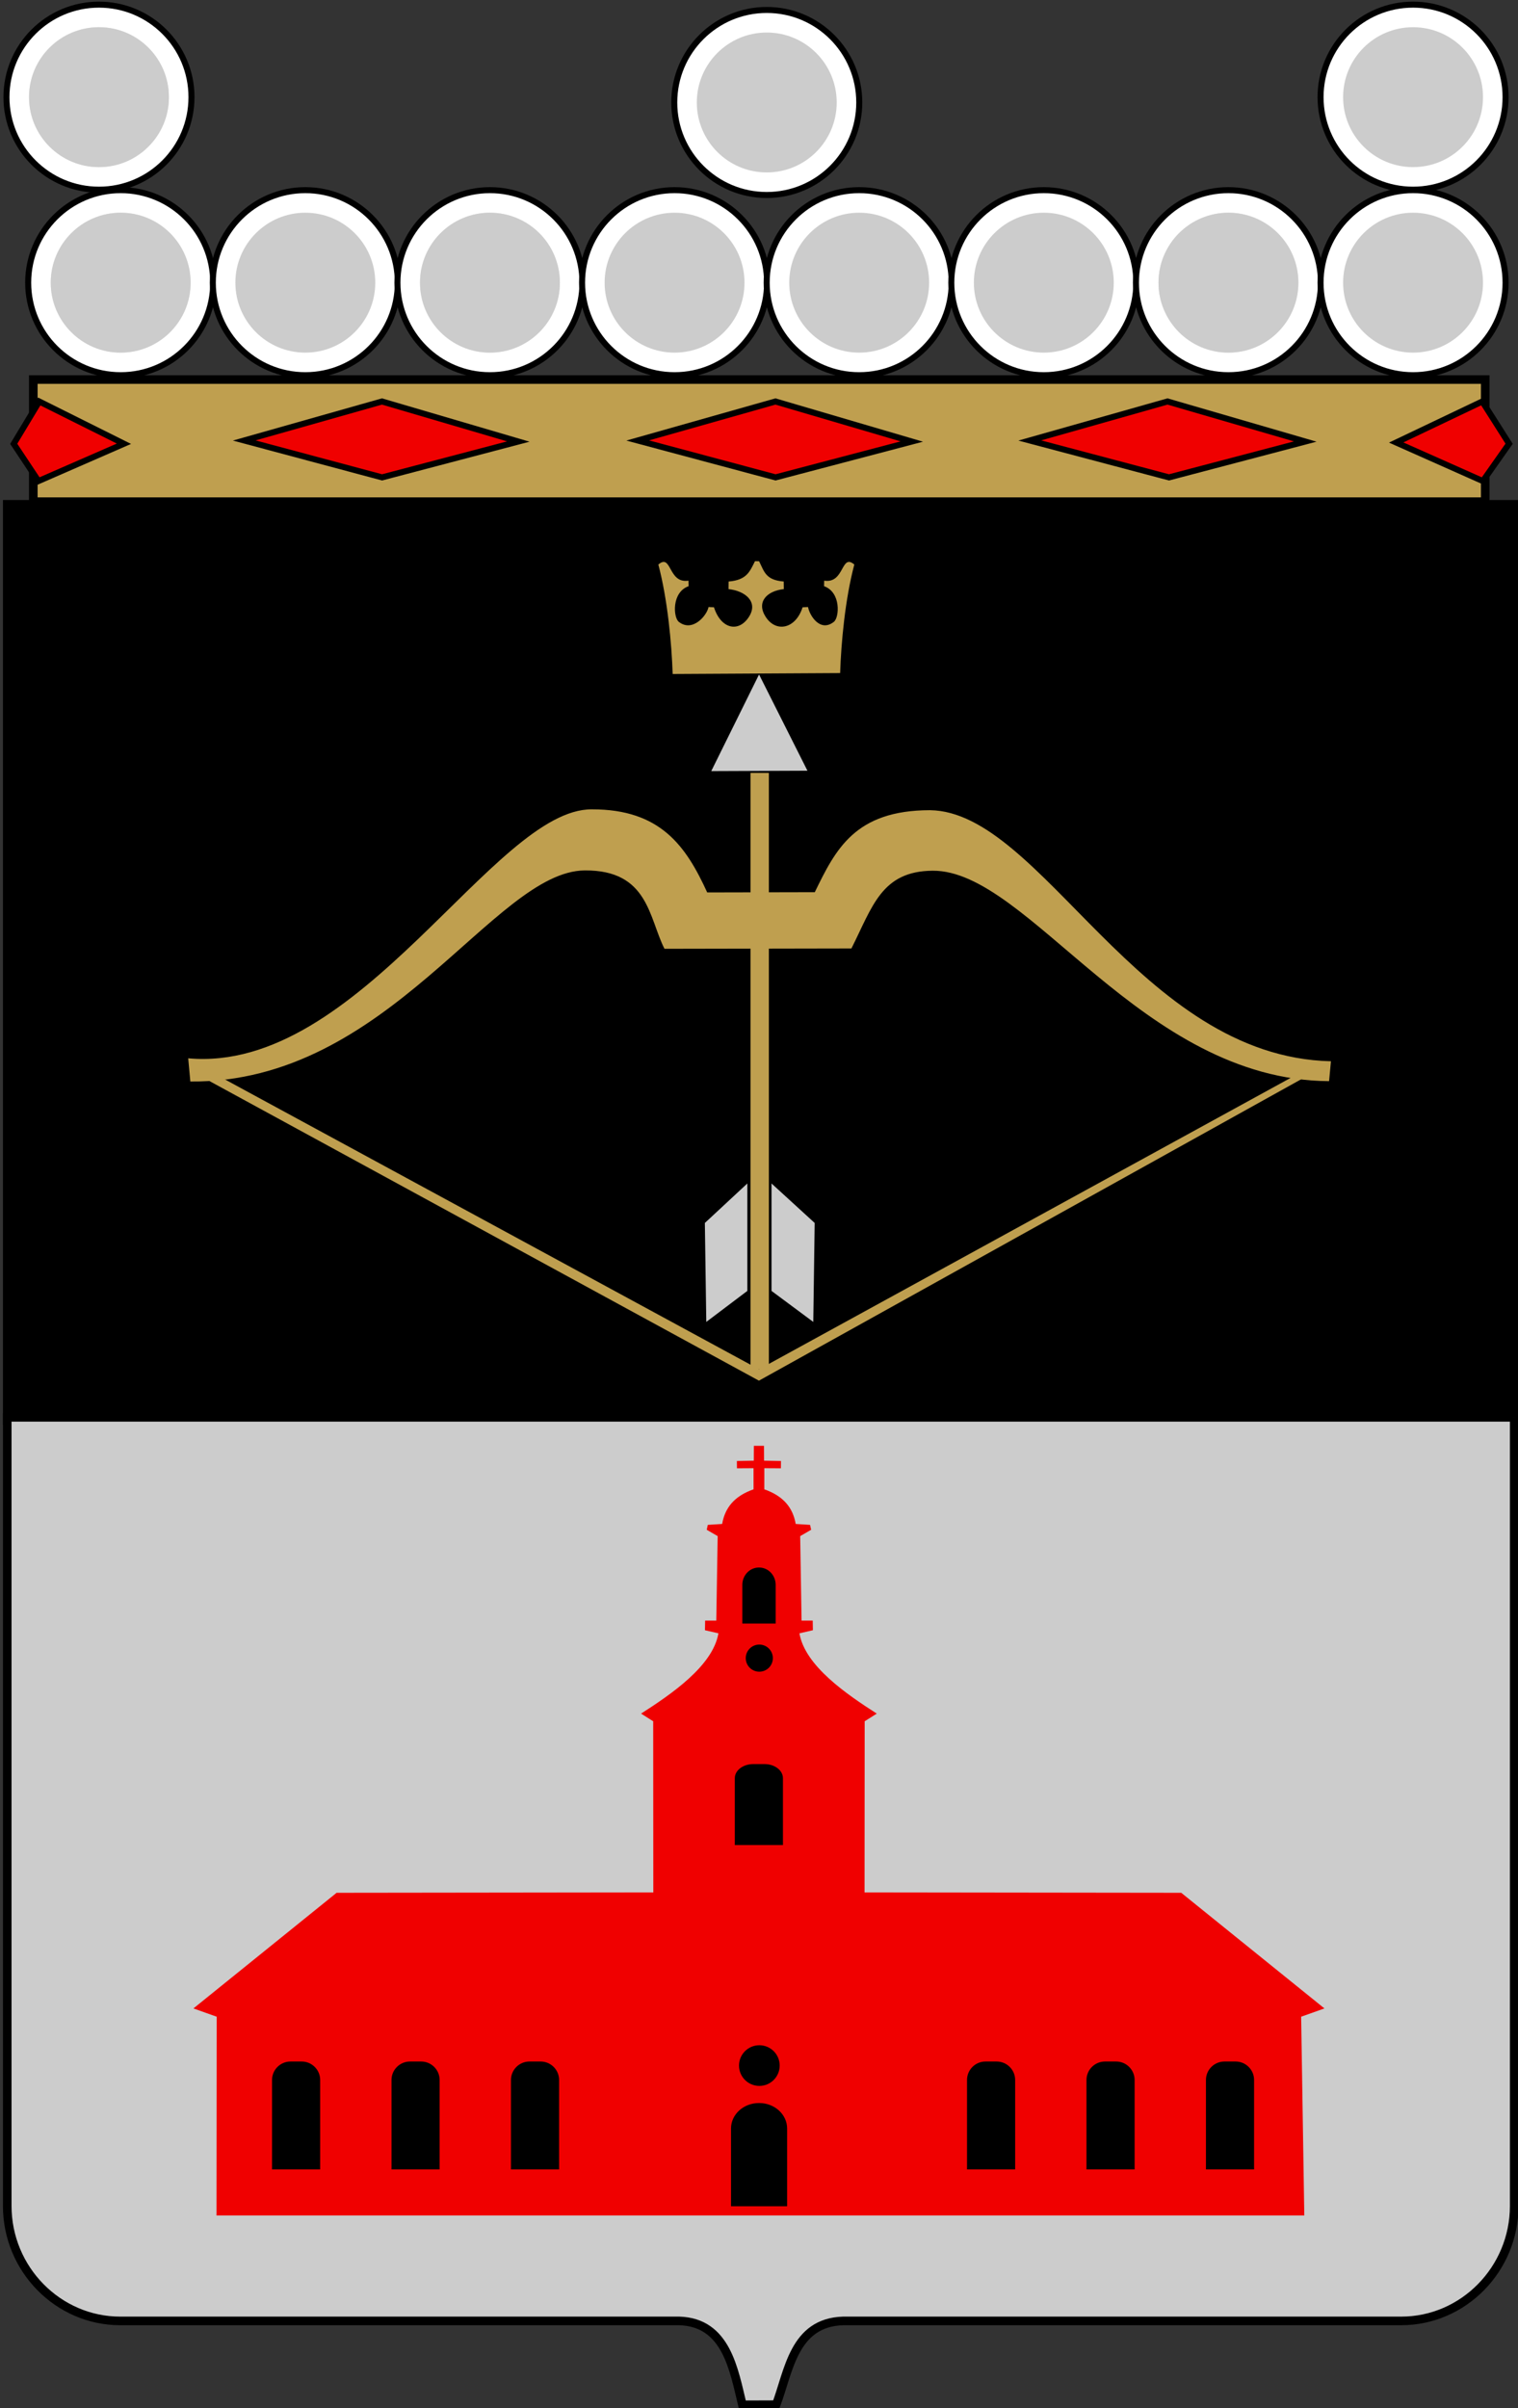 <?xml version="1.0" encoding="UTF-8"?>
<!DOCTYPE svg PUBLIC "-//W3C//DTD SVG 1.1//EN" "http://www.w3.org/Graphics/SVG/1.1/DTD/svg11.dtd">
<!-- Creator: CorelDRAW -->
<svg xmlns="http://www.w3.org/2000/svg" xml:space="preserve" width="500px" height="793px" shape-rendering="geometricPrecision" text-rendering="geometricPrecision" image-rendering="optimizeQuality" fill-rule="evenodd" clip-rule="evenodd"
viewBox="0 0 500 793"
 xmlns:xlink="http://www.w3.org/1999/xlink"
 xmlns:svg="http://www.w3.org/2000/svg"
 version="1.0">
 <rect x="0" y="0" width="500" height="793" fill="#333333" stroke="none"/>
 <g id="Layer_x0020_1">
  <polygon fill="black" stroke="black" stroke-width="2.835" points="2.383,166.084 498.749,166.084 498.749,467.845 2.383,467.845 "/>
  <rect fill="#BF9F4F" stroke="black" stroke-width="2.835" x="10.968" y="124.993" width="478.236" height="40.217"/>
  <polygon fill="#F00000" stroke="black" stroke-width="1.984" points="384.557,132.213 429.922,145.407 385.05,157.211 339.192,145.059 "/>
  <polygon fill="#F00000" stroke="black" stroke-width="1.984" points="488.23,132.213 497.073,146.133 488.421,158.426 459.879,145.727 "/>
  <polygon fill="#F00000" stroke="black" stroke-width="1.984" points="12.926,132.213 40.82,146.133 12.66,158.426 4.52,146.163 "/>
  <circle fill="white" stroke="black" stroke-width="1.984" cx="32.599" cy="31.998" r="30.47"/>
  <circle fill="#E5E5E5" cx="32.599" cy="31.998" r="23.038"/>
  <circle fill="white" stroke="black" stroke-width="1.984" cx="252.556" cy="33.749" r="30.47"/>
  <circle fill="#CCCCCC" cx="252.556" cy="33.749" r="23.038"/>
  <circle fill="white" stroke="black" stroke-width="1.984" cx="465.434" cy="31.998" r="30.47"/>
  <circle fill="#CCCCCC" cx="465.434" cy="31.998" r="23.038"/>
  <circle fill="#CCCCCC" cx="32.599" cy="31.998" r="23.038"/>
  <circle fill="white" stroke="black" stroke-width="1.984" cx="39.753" cy="93.091" r="30.47"/>
  <circle fill="#E5E5E5" cx="39.753" cy="93.091" r="23.038"/>
  <circle fill="#CCCCCC" cx="39.753" cy="93.091" r="23.038"/>
  <circle fill="white" stroke="black" stroke-width="1.984" cx="100.565" cy="93.091" r="30.47"/>
  <circle fill="#CCCCCC" cx="100.565" cy="93.091" r="23.038"/>
  <circle fill="white" stroke="black" stroke-width="1.984" cx="161.376" cy="93.091" r="30.47"/>
  <circle fill="#E5E5E5" cx="161.376" cy="93.091" r="23.038"/>
  <circle fill="#CCCCCC" cx="161.376" cy="93.091" r="23.038"/>
  <circle fill="white" stroke="black" stroke-width="1.984" cx="222.188" cy="93.091" r="30.47"/>
  <circle fill="#CCCCCC" cx="222.188" cy="93.091" r="23.038"/>
  <circle fill="white" stroke="black" stroke-width="1.984" cx="282.999" cy="93.091" r="30.47"/>
  <circle fill="#CCCCCC" cx="282.999" cy="93.091" r="23.038"/>
  <circle fill="white" stroke="black" stroke-width="1.984" cx="343.811" cy="93.091" r="30.47"/>
  <circle fill="#CCCCCC" cx="343.811" cy="93.091" r="23.038"/>
  <circle fill="white" stroke="black" stroke-width="1.984" cx="404.622" cy="93.091" r="30.47"/>
  <circle fill="#E5E5E5" cx="404.622" cy="93.091" r="23.038"/>
  <circle fill="#CCCCCC" cx="404.622" cy="93.091" r="23.038"/>
  <circle fill="white" stroke="black" stroke-width="1.984" cx="465.434" cy="93.091" r="30.47"/>
  <circle fill="#CCCCCC" cx="465.434" cy="93.091" r="23.038"/>
  <path fill="#BF9F4F" d="M437.773 356.047c-61.927,-0.368 -98.929,-69.519 -130.56,-69.304 -16.893,0.115 -19.838,11.864 -26.771,25.603l-61.576 0.112c-5.159,-10.169 -5.274,-25.982 -26.264,-25.81 -30.034,0.246 -64.524,70.123 -129.908,69.514l-0.701 -7.639c56.61,5.113 100.669,-82.247 132.963,-81.989 22.632,-0.039 30.988,12.104 37.987,27.366l35.429 -0.078c6.886,-14.119 13.227,-26.991 37.956,-27.006 36.87,0.457 68.814,81.24 132.06,82.679l-0.615 6.551z"/>
  <polygon fill="#BF9F4F" points="433.944,352.444 249.978,454.681 64.193,353.399 70.31,353.432 250,450.938 428.761,352.968 "/>
  <polygon fill="#CCCCCC" points="246.158,389.739 232.169,402.745 232.634,435.335 246.158,425.121 "/>
  <polygon fill="#CCCCCC" points="250.016,222.118 265.953,253.81 234.272,253.936 "/>
  <path fill="#BF9F4F" d="M276.727 221.655l-55.164 0.306c-0.324,-9.996 -1.685,-24.631 -4.719,-36.048 4.465,-3.813 3.134,6.359 9.92,5.314l0.046 1.815c-5.636,2.005 -5.061,10.3 -3.227,11.743 4.517,3.552 9.264,-2.072 9.792,-4.878l1.793 0.082c2.273,7.142 8.113,8.463 11.528,3.132 3.13,-4.886 -1.157,-8.522 -6.735,-9.118l0.028 -2.497c6.001,-0.489 6.962,-3.275 8.688,-6.7l1.35 0.02c1.727,3.425 2.114,6.191 8.114,6.68l0.028 2.497c-5.578,0.596 -9.117,4.231 -5.987,9.118 3.415,5.331 9.896,4.01 12.169,-3.132l1.793 -0.082c0.528,2.806 3.993,8.431 8.51,4.878 1.835,-1.443 2.409,-9.739 -3.227,-11.743l0.046 -1.815c6.786,1.044 5.456,-9.127 9.92,-5.314 -3.034,11.417 -4.345,25.746 -4.669,35.742z"/>
  <path fill="#CCCCCC" stroke="black" stroke-width="2.835" d="M498.749 466.755l0 259.709c0,20.823 -16.753,37.86 -37.227,37.86l-183.792 0c-16.324,0.464 -17.897,16.535 -22.066,27.587l-11.14 0.038c-2.806,-11.48 -5.208,-27.161 -20.769,-27.625l-184.144 0c-20.475,0 -37.227,-17.037 -37.227,-37.86l0 -259.709 496.366 -0z"/>
  <path fill="#F00000" d="M429.61 729.6l-358.294 0 0.062 -65.461 -7.669 -2.724 47.165 -38.081 104.315 -0.125 -0.042 -56.36 -3.986 -2.524c9.827,-6.321 23.636,-15.665 25.471,-26.438l-4.432 -1.019 0.058 -3.171 3.675 0.003 0.455 -27.827 -3.603 -2.085 0.349 -1.619 4.728 -0.3c0.935,-5.304 3.94,-9.145 10.344,-11.411l-0.007 -6.953 -5.463 0.034 -0.022 -2.404 5.574 -0.102 0.024 -4.893 3.328 0 0.024 4.893 5.574 0.102 -0.022 2.404 -5.463 -0.034 -0.007 6.953c6.404,2.266 9.409,6.107 10.344,11.411l4.728 0.3 0.349 1.619 -3.603 2.085 0.455 27.827 3.675 -0.003 0.058 3.171 -4.432 1.019c1.835,10.773 15.644,20.117 25.471,26.438l-3.986 2.524 -0.042 56.36 104.315 0.125 47.165 38.081 -7.669 2.724 1.037 65.461z"/>
  <path fill="black" stroke="black" stroke-width="0.992" d="M95.673 679.395l3.716 0c3.066,0 5.574,2.508 5.574,5.573l0 28.961 -14.863 0 0 -28.961c0,-3.066 2.508,-5.573 5.573,-5.573z"/>
  <path fill="black" stroke="black" stroke-width="0.992" d="M248.101 581.442l3.716 0c3.066,0 5.574,1.865 5.574,4.144l0 21.53 -14.863 0 0 -21.53c0,-2.28 2.508,-4.144 5.573,-4.144z"/>
  <path fill="black" stroke="black" stroke-width="0.992" d="M135.022 679.395l3.716 0c3.066,0 5.574,2.508 5.574,5.573l0 28.961 -14.863 0 0 -28.961c0,-3.066 2.508,-5.573 5.573,-5.573z"/>
  <path fill="black" stroke="black" stroke-width="0.992" d="M324.588 679.395l3.716 0c3.066,0 5.573,2.508 5.573,5.573l0 28.961 -14.863 0 0 -28.961c0,-3.066 2.508,-5.573 5.574,-5.573z"/>
  <path fill="black" stroke="black" stroke-width="0.992" d="M403.285 679.395l3.716 0c3.066,0 5.574,2.508 5.574,5.573l0 28.961 -14.863 0 0 -28.961c0,-3.066 2.508,-5.573 5.573,-5.573z"/>
  <path fill="black" stroke="black" stroke-width="0.992" d="M363.937 679.395l3.716 0c3.066,0 5.573,2.508 5.573,5.573l0 28.961 -14.863 0 0 -28.961c0,-3.066 2.508,-5.573 5.574,-5.573z"/>
  <path fill="black" stroke="black" stroke-width="0.992" d="M249.933 693.071l0.175 0c4.761,0 8.656,3.542 8.656,7.872l0 25.125 -17.486 0 0 -25.125c0,-4.33 3.895,-7.872 8.656,-7.872z"/>
  <path fill="black" stroke="black" stroke-width="0.992" d="M174.37 679.395l3.716 0c3.066,0 5.573,2.508 5.573,5.573l0 28.961 -14.863 0 0 -28.961c0,-3.066 2.508,-5.573 5.573,-5.573z"/>
  <circle fill="black" cx="250.114" cy="680.233" r="6.698"/>
  <circle fill="black" cx="250.101" cy="546.056" r="4.465"/>
  <polygon fill="#CCCCCC" points="254.122,389.739 268.34,402.745 267.876,435.335 254.123,425.121 "/>
  <rect fill="#BF9F4F" x="247.214" y="254.533" width="6.036" height="196.405"/>
  <polygon fill="#F00000" stroke="black" stroke-width="1.984" points="255.414,132.213 300.322,145.407 255.45,157.211 210.05,145.059 "/>
  <polygon fill="#F00000" stroke="black" stroke-width="1.984" points="125.814,132.213 170.722,145.407 125.85,157.211 80.45,145.059 "/>
  <path fill="black" d="M249.945 516.216l0.109 0c2.99,0 5.435,2.565 5.435,5.699l0 12.754 -10.98 0 0 -12.754c0,-3.135 2.445,-5.699 5.435,-5.699z"/>
 </g>
</svg>
